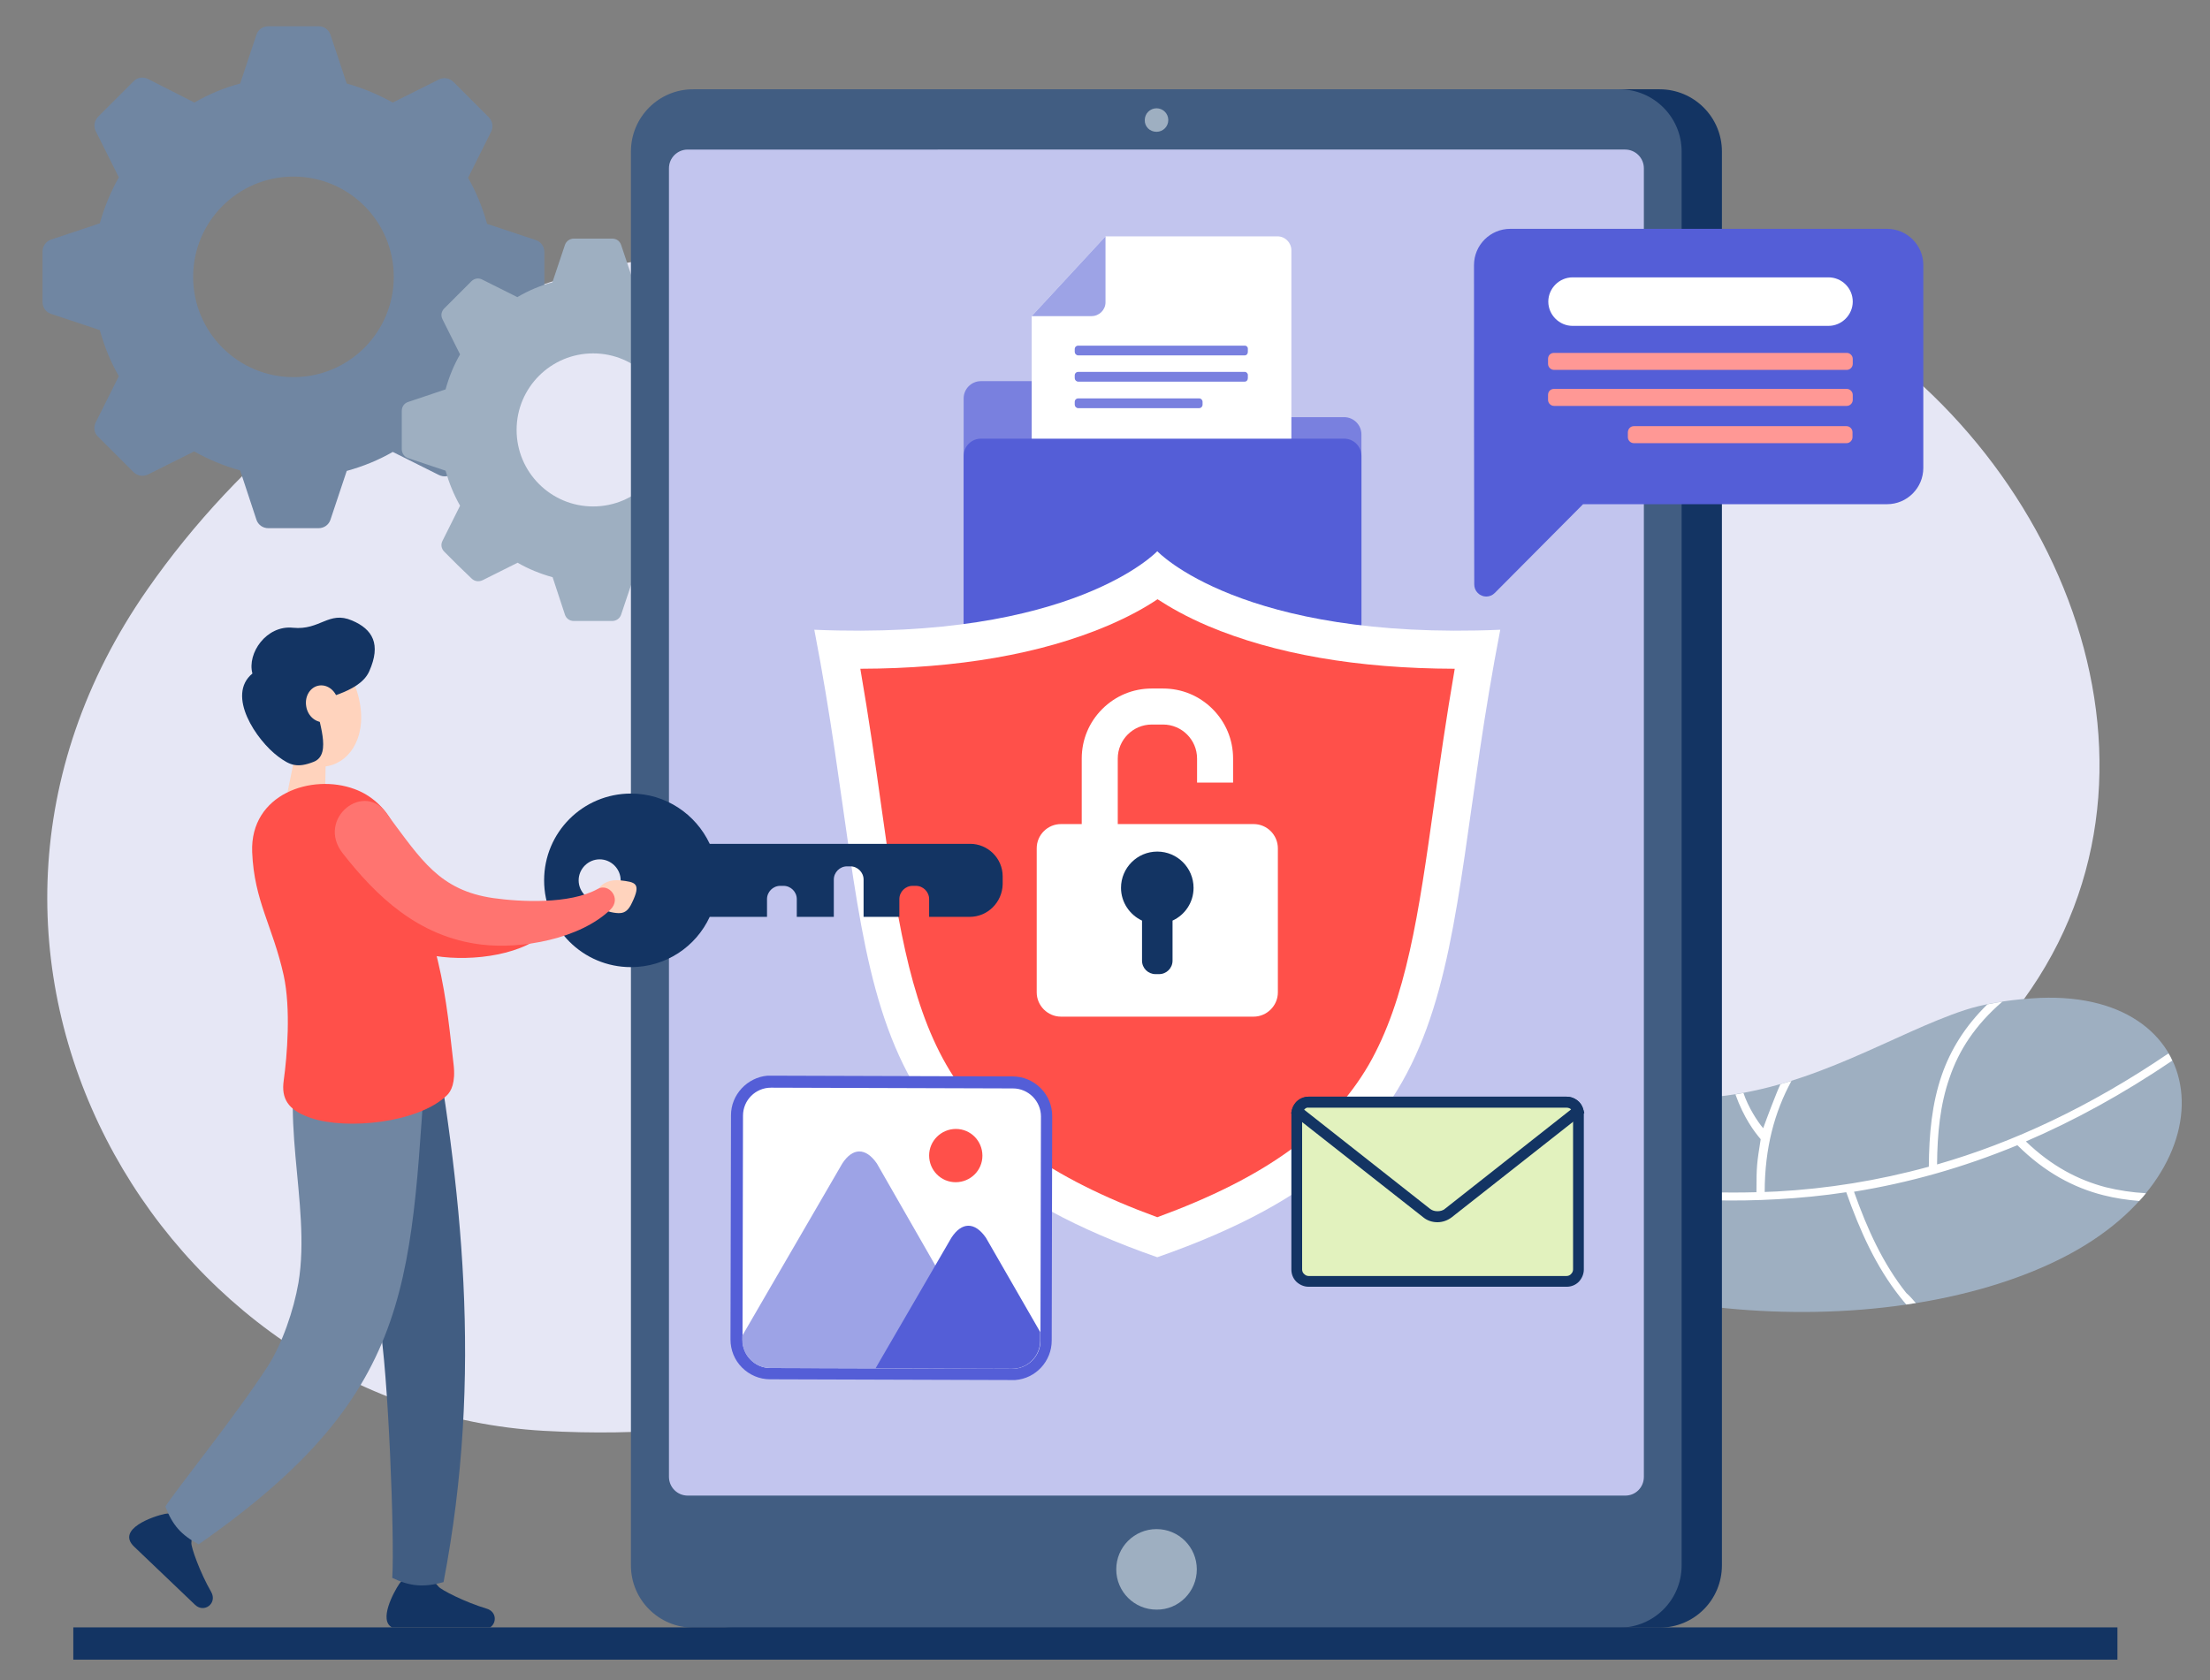 <?xml version="1.0" encoding="utf-8"?>
<!-- Generator: Adobe Illustrator 25.4.1, SVG Export Plug-In . SVG Version: 6.00 Build 0)  -->
<svg version="1.1" id="_x3C_Layer_x3E_" xmlns="http://www.w3.org/2000/svg" xmlns:xlink="http://www.w3.org/1999/xlink" x="0px"
	 y="0px" viewBox="0 0 883.4 671.8" style="enable-background:new 0 0 883.4 671.8;" xml:space="preserve">
<rect x="0" y="0" width="883.4" height="671.8" fill="#808080" stroke="none"/>
<style type="text/css">
	.st0{fill-rule:evenodd;clip-rule:evenodd;fill:#E6E7F5;}
	.st1{fill-rule:evenodd;clip-rule:evenodd;fill:#7086A2;}
	.st2{fill-rule:evenodd;clip-rule:evenodd;fill:#9EAFC1;}
	.st3{fill-rule:evenodd;clip-rule:evenodd;fill:#FFFFFF;}
	.st4{fill-rule:evenodd;clip-rule:evenodd;fill:#133463;}
	.st5{fill-rule:evenodd;clip-rule:evenodd;fill:#415D82;}
	.st6{fill-rule:evenodd;clip-rule:evenodd;fill:#C2C5EE;}
	.st7{fill-rule:evenodd;clip-rule:evenodd;fill:#7980DF;}
	.st8{fill-rule:evenodd;clip-rule:evenodd;fill:#9DA3E6;}
	.st9{fill-rule:evenodd;clip-rule:evenodd;fill:#545ED7;}
	.st10{fill-rule:evenodd;clip-rule:evenodd;fill:#FF504A;}
	.st11{fill-rule:evenodd;clip-rule:evenodd;fill:#FFD3BD;}
	.st12{fill-rule:evenodd;clip-rule:evenodd;fill:#FF7470;}
	.st13{fill-rule:evenodd;clip-rule:evenodd;fill:#FF9895;}
	.st14{fill-rule:evenodd;clip-rule:evenodd;fill:#E2F2BE;}
</style>
<path class="st0" d="M496.4,145.2c-50,35.7-74.3,5.7-129.1-23.9C268.8,68,133.2,129.1,58.9,235.7C-43,382,64.3,563.5,217.3,572.1
	c162.6,9.1,182.9-78.4,271.2-85.1c43.7-4.1,116.7,16.2,193.5-4.5C1021.2,375.5,742.1-43.7,496.4,145.2z"/>
<path class="st1" d="M117.3,70.6c-22.2,0-40.1,18-40.1,40.1c0,22.2,18,40.1,40.1,40.1c22.2,0,40.1-18,40.1-40.1
	C157.4,88.6,139.5,70.6,117.3,70.6L117.3,70.6z M96,33.4l6.5-19.5c0.7-2.1,2.6-3.4,4.8-3.4h20c2.2,0,4.1,1.3,4.8,3.4l6.5,19.5
	c6.5,1.8,12.6,4.4,18.4,7.6l18.4-9.2c2-1,4.2-0.6,5.8,0.9l14.2,14.2c1.5,1.6,1.9,3.8,0.9,5.8l-9.2,18.4c3.3,5.7,5.8,11.9,7.6,18.4
	l19.5,6.5c2.1,0.7,3.4,2.6,3.4,4.8v20.1c0,2.2-1.3,4.1-3.4,4.8l-19.5,6.5c-1.8,6.5-4.4,12.7-7.6,18.4l9.2,18.4c1,2,0.6,4.2-0.9,5.8
	l-14.2,14.2c-1.6,1.6-3.8,1.9-5.8,0.9l-18.4-9.2c-5.7,3.3-11.9,5.8-18.4,7.6l-6.5,19.5c-0.7,2.1-2.6,3.4-4.8,3.4h-20
	c-2.2,0-4.1-1.3-4.8-3.4L96,188.1c-6.5-1.8-12.7-4.4-18.4-7.6l-18.4,9.2c-2,1-4.2,0.6-5.8-0.9l-7.1-7.1l-7.1-7.1
	c-1.6-1.5-1.9-3.8-0.9-5.8l9.2-18.4c-3.3-5.7-5.8-11.9-7.6-18.4l-19.5-6.5c-2.1-0.7-3.4-2.6-3.4-4.8v-20.1c0-2.2,1.4-4.1,3.4-4.8
	l19.5-6.5c1.8-6.5,4.4-12.7,7.6-18.4l-9.2-18.4c-1-2-0.6-4.2,0.9-5.8l14.2-14.2c1.5-1.6,3.8-1.9,5.8-0.9L77.7,41
	C83.4,37.7,89.5,35.1,96,33.4z"/>
<path class="st2" d="M237.1,141.3c-16.9,0-30.6,13.7-30.6,30.6c0,16.9,13.7,30.6,30.6,30.6c16.9,0,30.6-13.7,30.6-30.6
	C267.7,155,254,141.3,237.1,141.3L237.1,141.3z M220.8,112.9l5-14.9c0.5-1.6,2-2.6,3.6-2.6h15.3c1.7,0,3.1,1,3.6,2.6l5,14.9
	c5,1.4,9.6,3.3,14,5.8l14-7c1.5-0.8,3.2-0.5,4.4,0.7l10.8,10.8c1.2,1.2,1.5,2.9,0.7,4.4l-7,14c2.5,4.4,4.5,9.1,5.8,14l14.9,5
	c1.6,0.5,2.6,2,2.6,3.6v15.3c0,1.7-1,3.1-2.6,3.6l-14.9,5c-1.4,5-3.3,9.7-5.8,14l7,14c0.7,1.5,0.5,3.2-0.7,4.4l-10.8,10.8
	c-1.2,1.2-2.9,1.5-4.4,0.7l-14-7c-4.4,2.5-9.1,4.5-14,5.8l-5,14.9c-0.5,1.6-2,2.6-3.6,2.6h-15.3c-1.7,0-3.1-1-3.6-2.6l-4.9-14.9
	c-5-1.4-9.7-3.3-14-5.8l-14,7c-1.5,0.7-3.2,0.5-4.4-0.7L183,226l-5.4-5.4c-1.2-1.2-1.5-2.9-0.7-4.4l7-14c-2.5-4.4-4.4-9.1-5.8-14
	l-14.9-5c-1.6-0.5-2.6-2-2.6-3.6v-15.3c0-1.7,1-3.1,2.6-3.6l14.9-5c1.4-5,3.3-9.7,5.8-14l-7-14c-0.8-1.5-0.5-3.2,0.7-4.4l10.8-10.8
	c1.2-1.2,2.9-1.5,4.4-0.7l14,7C211.2,116.2,215.9,114.2,220.8,112.9z"/>
<g>
	<path class="st2" d="M824.5,502.9c-72.3,36.7-200.4,26.5-258.7-28.1c-13.9-13-7.8-29.7,7.1-33.7c10.6-2.9,64,2.5,113.4-2.6
		c39.3-4.1,71.1-25.4,99-34.6c6.6-2.2,16.4-4,26.8-4.7C884.5,393.9,894.7,467.2,824.5,502.9z"/>
	<path class="st3" d="M765.8,521c-1.3,0.2-2.6,0.4-3.8,0.6c-0.8-0.9-1.6-1.9-2.4-2.9c-9.7-12.2-16.1-26.5-21.6-42
		c-9.2,1.4-18.4,2.3-27.5,2.8c-17.3,1-34.5,0.5-51.7-1.1c5.3,14.6,11.4,28.1,20.5,39.6c1.2,1.5,2.4,2.9,3.7,4.3
		c-1.6-0.2-3.3-0.4-4.9-0.6c-0.5-0.5-0.9-1.1-1.3-1.6c-9.7-12.2-16.1-26.5-21.6-42c-32.1-3.3-64.3-10.5-97.1-19.7
		c0-1.1,0.2-2.2,0.4-3.3c21.9,6.1,43.6,11.4,65.1,15.2c2.3-11.4,6-21.1,10.8-29.5c1.3,0,2.5,0,3.8,0c-5.1,8.5-9,18.3-11.4,30.1
		c25.2,4.3,50.2,6.5,75.3,5.8c0-10.8,0.2-11.6,1.7-21.2c-2.4-2.8-6.7-8.4-10.1-17.9c0.9-0.1,2.3-0.4,3.2-0.6
		c1.9,5.7,5.7,11.6,7.9,14.1c1.1-3.1,5.5-14.8,6.9-17.6c1.5-0.4,2.9-0.9,4.4-1.3c-6.7,12.3-10.7,26.7-10.7,44.4
		c1.6-0.1,3.3-0.1,4.9-0.2c20.1-1.1,40.3-4.3,60.7-9.9c0.1-12.9,1.2-25.1,5.2-36.7c3.5-10,9.2-19.4,18.2-28.2c1.9-0.4,3.9-0.8,6-1.1
		c-10.9,9.4-17.4,19.5-21.1,30.4c-3.8,10.8-4.9,22.4-5,34.7c30.3-8.7,61-23,92.5-44.4c0.6,0.9,1.1,1.9,1.5,2.9
		c-19.8,13.4-39.2,24-58.5,32.3c10.3,9.9,20.9,15.4,31.9,18.3c5.3,1.3,10.6,2.1,16.1,2.4c-0.8,1-1.7,2.1-2.7,3.1
		c-4.8-0.4-9.6-1.1-14.3-2.3c-11.9-3-23.4-9.1-34.4-20c-22,9.1-43.7,15.1-65.3,18.6c5.3,15,11.6,28.8,20.9,40.5
		C763.4,518.2,764.6,519.6,765.8,521z"/>
</g>
<g>
	<path class="st4" d="M268.3,60.6v565.3c0,13.8,11.2,24.9,24.9,24.9h370.2c13.8,0,24.9-11.1,24.9-24.9V60.6
		c0-13.8-11.2-24.9-24.9-24.9H293.3C279.5,35.6,268.3,46.8,268.3,60.6z"/>
	<path class="st5" d="M252.2,60.6v565.3c0,13.8,11.2,24.9,24.9,24.9h370.2c13.8,0,24.9-11.1,24.9-24.9V60.6
		c0-13.8-11.2-24.9-24.9-24.9H277.2C263.4,35.6,252.2,46.8,252.2,60.6z"/>
	<path class="st2" d="M462.3,52.7c2.6,0,4.7-2.1,4.7-4.7c0-2.6-2.1-4.7-4.7-4.7c-2.6,0-4.7,2.1-4.7,4.7
		C457.5,50.6,459.6,52.7,462.3,52.7z"/>
	<path class="st6" d="M657.1,590.5V67.3c0-4.1-3.3-7.5-7.5-7.5H274.9c-4.1,0-7.5,3.3-7.5,7.5v523.2c0,4.1,3.3,7.5,7.5,7.5h374.8
		C653.8,598,657.1,594.7,657.1,590.5z"/>
	<path class="st2" d="M478.4,627.5c0-8.9-7.2-16.1-16.1-16.1c-8.9,0-16.1,7.2-16.1,16.1c0,8.9,7.2,16.1,16.1,16.1
		C471.2,643.7,478.4,636.4,478.4,627.5z"/>
</g>
<rect x="29.3" y="650.7" class="st4" width="817.1" height="12.9"/>
<g>
	<path class="st7" d="M447.5,166.8h89.8c3.8,0,6.9,3.1,6.9,6.9v83.9c0,3.8-3.1,6.9-6.9,6.9H392.1c-3.8,0-6.9-3.1-6.9-6.9v-14.4
		v-69.5v-14.4c0-3.8,3.1-6.9,6.9-6.9h48.5c3.8,0,6.9,3.1,6.9,6.9V166.8z"/>
	<g>
		<path class="st3" d="M412.4,126.4v120.3c0,3.1,2.5,5.6,5.6,5.6h92.6c3.1,0,5.6-2.5,5.6-5.6V100.1c0-3.1-2.5-5.6-5.6-5.6h-68.7
			L412.4,126.4z"/>
		<path class="st8" d="M441.9,120.9V94.5l-29.5,31.9h23.9C439.4,126.4,441.9,123.9,441.9,120.9z"/>
	</g>
	<g>
		<path class="st7" d="M497.6,138.2H431c-0.8,0-1.4,0.6-1.4,1.4v1.1c0,0.7,0.6,1.4,1.4,1.4h66.5c0.8,0,1.3-0.6,1.3-1.4v-1.1
			C498.9,138.8,498.3,138.2,497.6,138.2z"/>
		<path class="st7" d="M497.6,148.7H431c-0.8,0-1.4,0.6-1.4,1.4v1.1c0,0.7,0.6,1.4,1.4,1.4h66.5c0.8,0,1.3-0.6,1.3-1.4v-1.1
			C498.9,149.4,498.3,148.7,497.6,148.7z"/>
		<path class="st7" d="M479.4,159.3H431c-0.8,0-1.4,0.6-1.4,1.4v1.1c0,0.7,0.6,1.4,1.4,1.4h48.3c0.8,0,1.4-0.6,1.4-1.4v-1.1
			C480.7,159.9,480.1,159.3,479.4,159.3z"/>
	</g>
	<path class="st9" d="M392.1,175.4h145.2c3.8,0,6.9,3.1,6.9,6.9v83.9c0,3.8-3.1,6.9-6.9,6.9H392.1c-3.8,0-6.9-3.1-6.9-6.9v-83.9
		C385.2,178.5,388.3,175.4,392.1,175.4z"/>
</g>
<g>
	<path class="st3" d="M462.6,220.4c0,0-33.5,35.8-137.1,31.4c26.5,136.3,6.3,205.2,137.1,250.9c130.8-45.7,110.6-114.6,137.1-250.9
		C496.1,256.2,462.6,220.4,462.6,220.4z"/>
	<path class="st10" d="M462.6,486.7c-43.1-15.8-69.2-34.7-84.3-60.9c-15.1-26.3-20-60.6-26.1-104c-2.3-16.5-4.9-34.7-8.3-54.4
		c38.9-0.1,72.1-5.9,98.6-17.1c8.7-3.7,15.3-7.4,20.2-10.7c4.9,3.2,11.5,7,20.2,10.7c26.5,11.2,59.6,17,98.6,17.1
		c-3.4,19.7-6,37.9-8.3,54.4c-6.1,43.4-11,77.7-26.1,104C531.8,452,505.7,470.9,462.6,486.7z"/>
	<g>
		<path class="st3" d="M432.4,329.5v-26.2c0-7.5,2.9-14.5,8.2-19.8c5.3-5.3,12.3-8.2,19.8-8.2h4.5c7.5,0,14.5,2.9,19.8,8.2
			c5.3,5.3,8.2,12.3,8.2,19.8v9.6h-14.4v-9.6c0-7.5-6.1-13.6-13.6-13.6h-4.5c-7.5,0-13.6,6.1-13.6,13.6v26.2h54.3
			c5.4,0,9.7,4.4,9.7,9.7v57.6c0,5.3-4.4,9.7-9.7,9.7h-77c-5.3,0-9.7-4.4-9.7-9.7v-57.6c0-5.4,4.4-9.7,9.7-9.7H432.4z"/>
		<path class="st4" d="M456.5,384.1v-16c-4.9-2.3-8.4-7.3-8.4-13.1c0-8,6.5-14.5,14.5-14.5c8,0,14.5,6.5,14.5,14.5
			c0,5.8-3.4,10.8-8.4,13.1v16c0,3-2.4,5.4-5.4,5.4h-1.4C458.9,389.5,456.5,387.1,456.5,384.1z"/>
	</g>
</g>
<g>
	<path class="st10" d="M126.6,342.8c8.8,15.9,20.8,32.3,42.1,38.3c13.2,3.7,35,2.3,46.7-6c4.5-3.2,0.8-9.1-3.1-7.7
		c-10.4,3.8-28.5,1.2-37.2-1.5c-17.8-5.5-22.3-16.8-31.2-33.6C138.1,319,119.2,329.6,126.6,342.8z"/>
	<path class="st4" d="M159.6,633.3c-2.3,3.4-8.3,14.6-2.9,17.4h39.2c2.7-1.7,2.7-6.3-1.4-7.5c-8.7-2.6-18.2-7.5-19.2-8.8
		C170,627.8,162.7,628.7,159.6,633.3z"/>
	<path class="st4" d="M66,605.3c-4.6,0.9-19.7,6.1-12.4,13.1L78,641.7c3.6,3.4,9-0.6,6.4-5.2c-4.5-7.8-8.1-18-7.9-19.6
		C77.5,609,71.9,604.2,66,605.3z"/>
	<path class="st5" d="M171.2,399.8c13.3,74.8,22.1,149.4,6.1,232.8c-7.9,2.2-13.5,1.7-20.5-1.7c1-15.9-1.7-83.9-5.1-101.5
		c-7-36.5-14.2-45.1-15.5-92C135.6,414.9,171.2,399.7,171.2,399.8z"/>
	<path class="st1" d="M170.9,413.4c2-26.7-35.7-37.6-49.2-1.4c-11.7,31.4,2.9,69-2.4,100.9c-1.9,11-6.5,24.5-12.4,33.6
		c-13.2,20.3-35.6,47.9-40.8,55.9c2.9,7.5,6.3,11.3,13.3,15.1C168.5,555.4,163.8,510.5,170.9,413.4z"/>
	<path class="st11" d="M105.7,287.5c16.3,34.9,48.8,17.1,35.6-14.9C127.3,240.1,92.4,252.4,105.7,287.5z"/>
	<path class="st11" d="M119.7,293.4l-5,24.5c-1.8,10.8,14.6,12.5,15.2,1.6l0.5-25.2C130.5,287.8,120.9,287,119.7,293.4z"/>
	<path class="st4" d="M147.6,268.4c-4.1,9.3-21.1,10.5-21,13.4c0.1,5.7,6.5,19.8-1.2,22.8c-6.6,2.6-9.5,1.4-14.2-2.1
		c-8.7-6.5-20.9-24.5-10.3-33.2c-2.2-8.1,5.6-19.4,16.2-18.3c10.9,1.1,14.3-6.9,23.6-2.9C149,251.6,152.4,257.6,147.6,268.4z"/>
	<path class="st11" d="M122.4,282.4c0.6,4,4,6.8,7.5,6.3c3.5-0.6,5.8-4.3,5.2-8.3c-0.6-4-4-6.8-7.5-6.3
		C124.1,274.6,121.7,278.3,122.4,282.4z"/>
	<path class="st10" d="M141.7,315.5c-17-6.3-41.8,1.9-40.9,25.2c0.8,19.6,8.2,29.5,12.6,49.3c2.9,13.3,1.4,32.1,0,42.1
		c-1,7.1,1.7,11.6,10,14.6c0.3,0.1,0.5,0.2,0.8,0.3c14.4,4.9,43,2,54.4-9c1.7-1.6,3.6-5.1,2.7-12.5c-1.3-10.6-2.5-25.6-6.3-41.4
		c-5.8-23.5-14.4-47.6-17.7-54.5C153.8,322.8,148.3,317.9,141.7,315.5z"/>
	<path class="st4" d="M387.6,366.6h-16.2v-7.1c0-2.9-2.4-5.3-5.3-5.3h-1.3c-2.9,0-5.3,2.4-5.3,5.3v7.1h-14.3v-14.9
		c0-2.9-2.4-5.3-5.3-5.3h-1.3c-2.9,0-5.3,2.4-5.3,5.3v14.9h-14.8v-7.1c0-2.9-2.4-5.3-5.3-5.3h-1.3c-2.9,0-5.3,2.4-5.3,5.3v7.1h-22.9
		c-5.5,11.9-17.5,20.1-31.5,20.1c-19.2,0-34.7-15.5-34.7-34.7c0-19.2,15.5-34.7,34.7-34.7c13.9,0,25.9,8.2,31.5,20.1h104.1
		c7.1,0,13,5.8,13,13v3.2C400.6,360.8,394.8,366.6,387.6,366.6L387.6,366.6z M239.7,343.6c-4.6,0-8.4,3.8-8.4,8.4
		c0,4.6,3.8,8.4,8.4,8.4c4.6,0,8.4-3.8,8.4-8.4C248.1,347.4,244.3,343.6,239.7,343.6z"/>
	<path class="st11" d="M252.6,361c-1.3,2.8-2.7,4-4.8,4.1c-1.4,0.1-5.7-0.4-7.4-2.3c-4.9-5.3-0.2-11.6,7.5-10.8
		C253.9,352.7,256.5,353,252.6,361z"/>
	<path class="st12" d="M137,341.2c13.1,16.7,30,33.5,55.6,36.5c15.9,1.9,39.3-2.3,51.4-14c4.6-4.5-0.7-10.7-5-8.3
		c-11.3,6.3-31.2,5.2-41.8,3.7c-21.5-3.1-28.8-15.3-42.2-33.2C146,311.6,126.1,327.3,137,341.2z"/>
</g>
<g>
	<path class="st9" d="M754.3,91.5H603.7c-8,0-14.5,6.5-14.5,14.5c0,42.6,0,85.1,0.1,127.6c0,1.3,0.4,2.5,1.4,3.5
		c1.9,1.9,4.9,1.9,6.8,0l35.3-35.5h121.5c8,0,14.5-6.5,14.5-14.5V106C768.8,98,762.3,91.5,754.3,91.5z"/>
	<path class="st13" d="M621.2,141.1h117c1.3,0,2.4,1.1,2.4,2.4v2c0,1.3-1.1,2.4-2.4,2.4h-117c-1.3,0-2.4-1.1-2.4-2.4v-2
		C618.8,142.1,619.8,141.1,621.2,141.1z"/>
	<path class="st13" d="M621.2,155.5h117c1.3,0,2.4,1.1,2.4,2.4v2c0,1.3-1.1,2.4-2.4,2.4h-117c-1.3,0-2.4-1.1-2.4-2.4v-2
		C618.8,156.5,619.8,155.5,621.2,155.5z"/>
	<path class="st13" d="M653.1,170.4h85c1.3,0,2.4,1.1,2.4,2.4v2c0,1.3-1.1,2.4-2.4,2.4h-85c-1.3,0-2.4-1.1-2.4-2.4v-2
		C650.8,171.4,651.8,170.4,653.1,170.4z"/>
	<path class="st3" d="M730.9,110.9H628.6c-5.3,0-9.7,4.4-9.7,9.7c0,5.3,4.4,9.7,9.7,9.7h102.3c5.3,0,9.7-4.4,9.7-9.7
		C740.6,115.2,736.2,110.9,730.9,110.9z"/>
</g>
<g>
	<path class="st9" d="M405.8,551.8c-0.4,0-0.8,0-1.3,0l-96.7-0.3c-4.2,0-8.2-1.7-11.2-4.7c-3-3-4.6-7-4.6-11.2l0.2-89.7
		c0-8.2,6.5-15.1,14.6-15.8c0.4,0,0.8,0,1.3,0l96.7,0.3c4.2,0,8.2,1.7,11.2,4.7c3,3,4.6,7,4.6,11.2l-0.2,89.7
		C420.4,544.3,414,551.2,405.8,551.8z"/>
	<path class="st3" d="M308.2,434.9l96.7,0.3c6.2,0,11.2,5.1,11.2,11.2l-0.2,89.7c0,6.2-5.1,11.2-11.2,11.2l-96.7-0.3
		c-6.2,0-11.2-5.1-11.2-11.2l0.2-89.7C297,439.9,302,434.9,308.2,434.9z"/>
	<path class="st8" d="M397.7,547.2l-89.8-0.2c-6.2,0-11.2-5.1-11.2-11.2l0-1.7l11.6-20l28.4-48.9c4.1-6.3,9.3-6.5,13.8,0l28.2,49.2
		L397.7,547.2z"/>
	<path class="st9" d="M415.8,532.6l0,3.5c0,6.2-5.1,11.2-11.2,11.2l-54.6-0.2l1.9-3.3l28.4-48.9c4.1-6.3,9.3-6.5,13.8,0L415.8,532.6
		z"/>
	<path class="st10" d="M382.1,451.4c5.9,0,10.6,4.8,10.6,10.7c0,5.9-4.8,10.6-10.7,10.6c-5.9,0-10.6-4.8-10.6-10.7
		C371.4,456.2,376.2,451.4,382.1,451.4z"/>
</g>
<path class="st14" d="M626.2,440.6H523.1c-2.6,0-4.8,2.1-4.8,4.8v62.2c0,2.6,2.1,4.8,4.8,4.8h103.1c2.6,0,4.8-2.1,4.8-4.8v-62.2
	C631,442.8,628.9,440.6,626.2,440.6z"/>
<path class="st4" d="M626.2,438.5c1.9,0,3.6,0.8,4.9,2l0,0c1.3,1.3,2,3,2,4.9v62.2c0,1.9-0.8,3.6-2,4.9c-1.3,1.3-3,2-4.9,2H523.1
	c-1.9,0-3.6-0.8-4.9-2l0,0c-1.3-1.3-2-3-2-4.9v-62.2c0-1.9,0.8-3.6,2-4.9l0,0c1.3-1.3,3-2,4.9-2H626.2L626.2,438.5z M521.3,443.6
	L521.3,443.6c-0.5,0.5-0.8,1.1-0.8,1.8v62.2c0,0.7,0.3,1.4,0.8,1.8h0c0.5,0.5,1.1,0.8,1.8,0.8h103.1c0.7,0,1.4-0.3,1.8-0.8
	c0.5-0.5,0.8-1.1,0.8-1.8v-62.2c0-0.7-0.3-1.4-0.8-1.8v0c-0.5-0.5-1.1-0.8-1.8-0.8H523.1C522.4,442.8,521.8,443.1,521.3,443.6z"/>
<path class="st14" d="M626.2,440.6H523.1c-2.2,0-4.1,1.5-4.6,3.6l51.8,40.7c2.4,1.9,6.2,1.9,8.6,0l52-40.9
	C630.3,442.1,628.4,440.6,626.2,440.6z"/>
<path class="st4" d="M626.2,438.5c1.6,0,3,0.5,4.2,1.4c1.2,0.9,2.1,2.2,2.5,3.7l0.4,1.4l-53.1,41.8c-1.6,1.2-3.6,1.9-5.6,1.9
	c-2,0-4-0.6-5.6-1.9l-52.9-41.6l0.3-1.4c0.4-1.5,1.3-2.9,2.5-3.8c1.2-0.9,2.7-1.5,4.3-1.5H626.2L626.2,438.5z M521.6,443.4
	c-0.1,0.1-0.2,0.2-0.3,0.3l50.4,39.7c0.8,0.6,1.8,0.9,2.9,0.9c1.1,0,2.2-0.3,2.9-0.9l50.5-39.8c-0.1-0.1-0.2-0.1-0.2-0.2
	c-0.4-0.3-1-0.5-1.6-0.5H523.1C522.5,442.8,522,443,521.6,443.4z"/>
</svg>
